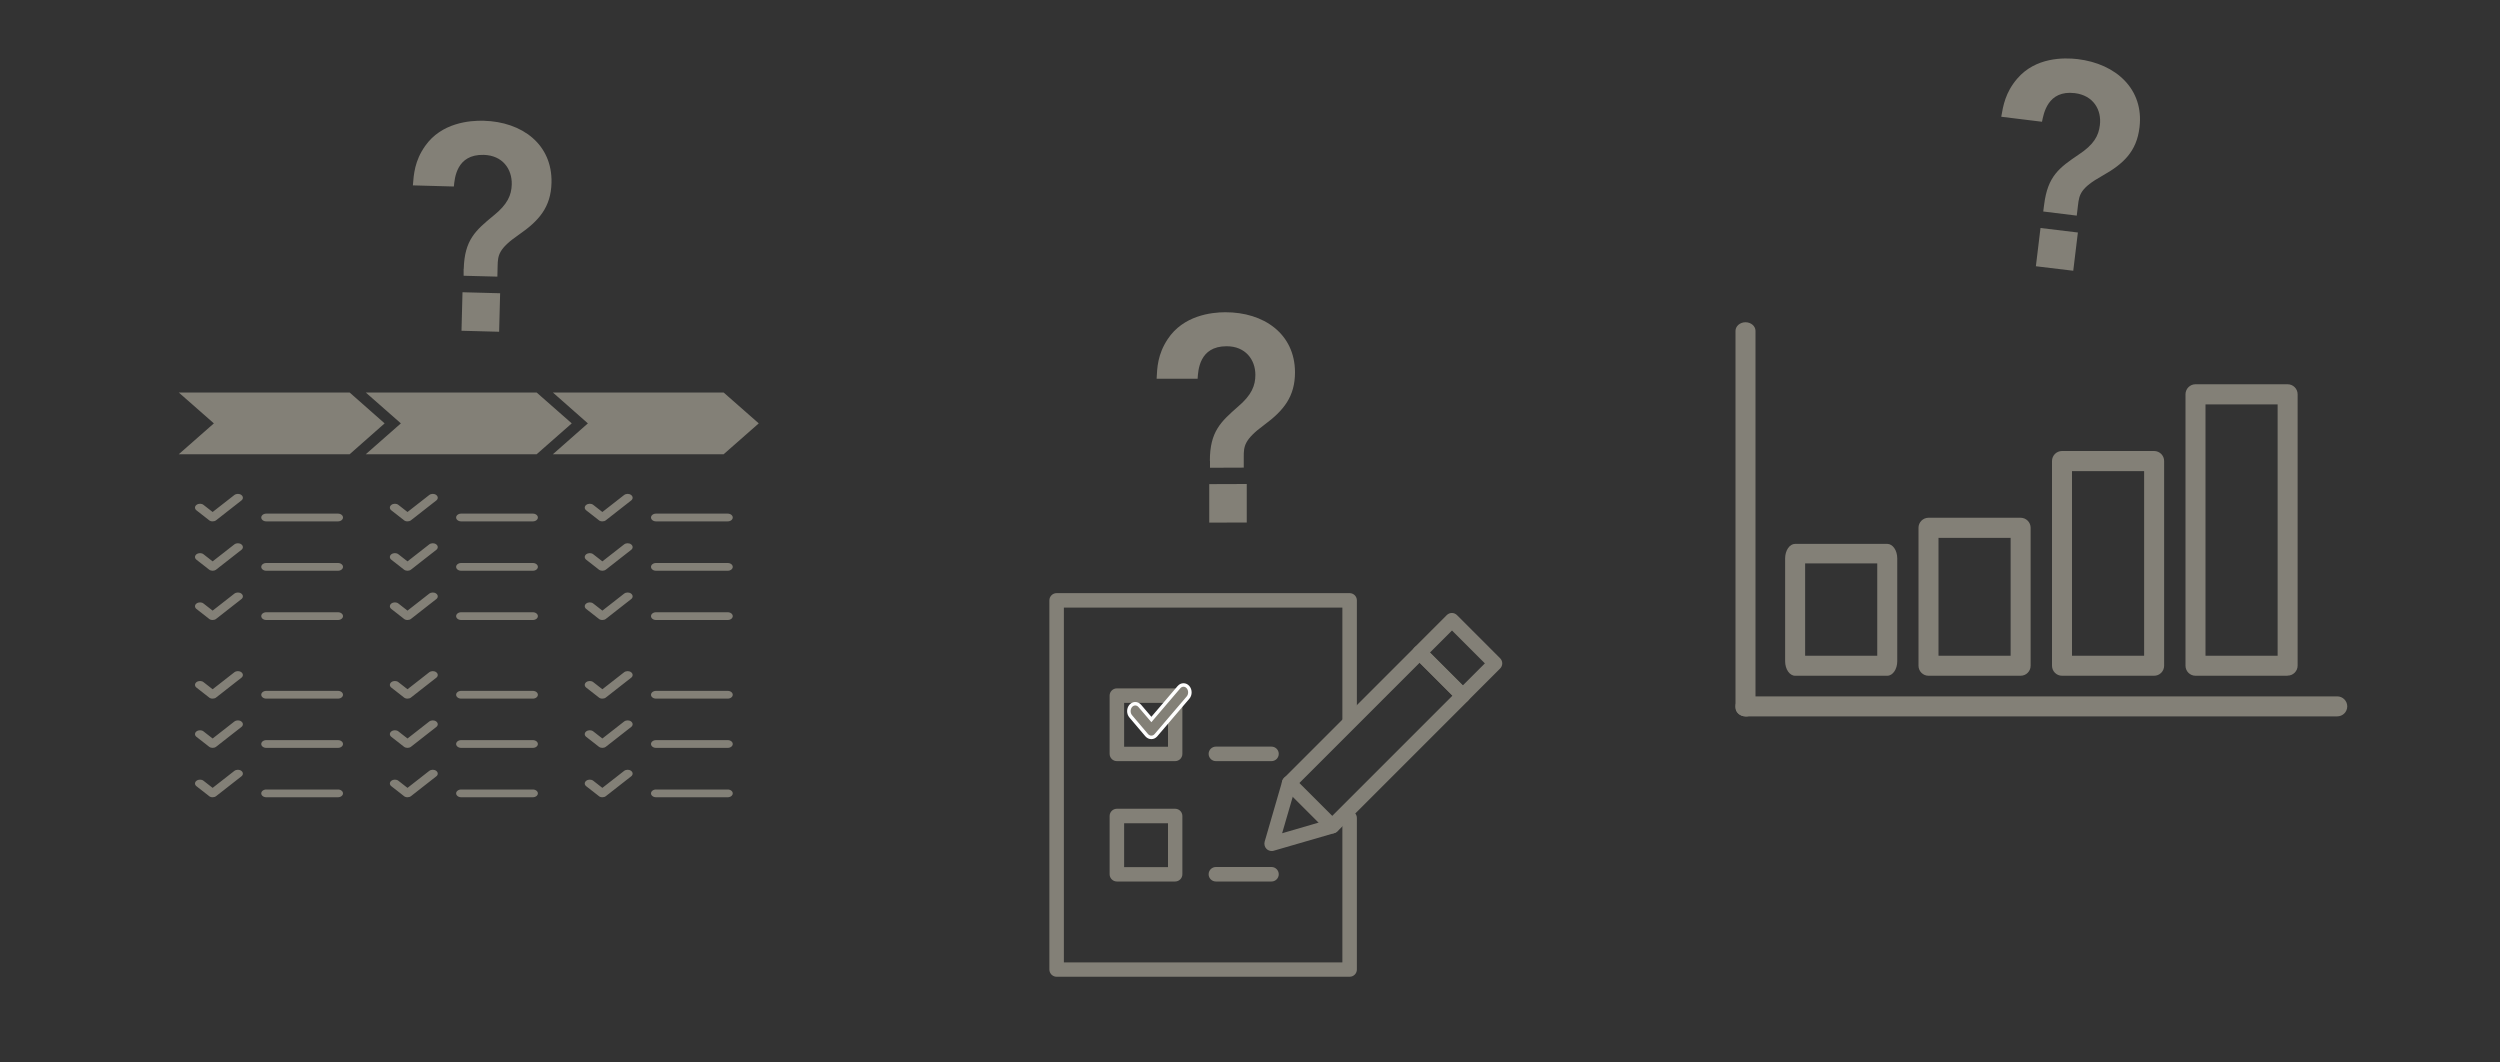 <?xml version="1.0" encoding="UTF-8"?>
<svg id="_レイヤー_2" data-name="レイヤー 2" xmlns="http://www.w3.org/2000/svg" width="200" height="85" viewBox="0 0 200 85">
  <rect x="0" y="0" width="200" height="85" fill="#333333" stroke="none"/>
  <defs>
    <style>
      .cls-1 {
        fill: none;
      }

      .cls-2, .cls-3 {
        fill: #838077;
      }

      .cls-3 {
        stroke: #fff;
        stroke-miterlimit: 10;
        stroke-width: .28px;
      }
    </style>
  </defs>
  <g id="_レイヤー_1-2" data-name="レイヤー 1">
    <g>
      <path class="cls-2" d="M186.98,57.31h-47.34c-.44,0-.8-.36-.8-.8s.36-.8,.8-.8h47.34c.44,0,.8,.36,.8,.8s-.36,.8-.8,.8Z"/>
      <path class="cls-2" d="M139.64,57.31c-.44,0-.8-.31-.8-.69V26.47c0-.38,.36-.69,.8-.69s.8,.31,.8,.69v30.16c0,.38-.36,.69-.8,.69Z"/>
      <g>
        <path class="cls-2" d="M150.98,54.06h-7.37c-.44,0-.8-.52-.8-1.16v-8.23c0-.64,.36-1.16,.8-1.16h7.37c.44,0,.8,.52,.8,1.16v8.23c0,.64-.36,1.16-.8,1.16Zm-6.57-1.6h5.77v-7.39h-5.77v7.39Z"/>
        <path class="cls-2" d="M161.65,54.06h-7.37c-.44,0-.8-.36-.8-.8v-11.04c0-.44,.36-.8,.8-.8h7.37c.44,0,.8,.36,.8,.8v11.04c0,.44-.36,.8-.8,.8Zm-6.57-1.6h5.77v-9.43h-5.77v9.43Z"/>
        <path class="cls-2" d="M172.33,54.06h-7.37c-.44,0-.8-.36-.8-.8v-16.38c0-.44,.36-.8,.8-.8h7.37c.44,0,.8,.36,.8,.8v16.38c0,.44-.36,.8-.8,.8Zm-6.57-1.6h5.77v-14.77h-5.77v14.77Z"/>
        <path class="cls-2" d="M183.01,54.06h-7.37c-.44,0-.8-.36-.8-.8V31.54c0-.44,.36-.8,.8-.8h7.37c.44,0,.8,.36,.8,.8v21.71c0,.44-.36,.8-.8,.8Zm-6.57-1.6h5.77v-20.11h-5.77v20.11Z"/>
      </g>
    </g>
    <g>
      <g>
        <path class="cls-2" d="M17.01,41.71h0c-.11,0-.21-.03-.28-.09l-1.01-.79c-.16-.12-.16-.32,0-.44,.16-.12,.41-.12,.56,0l.73,.57,1.74-1.36c.16-.12,.41-.12,.56,0,.16,.12,.16,.32,0,.44l-2.02,1.58c-.07,.06-.18,.09-.28,.09Z"/>
        <path class="cls-2" d="M17.01,45.66c-.1,0-.2-.03-.28-.09l-1.01-.79c-.16-.12-.16-.32,0-.44,.16-.12,.41-.12,.56,0l.73,.57,1.74-1.36c.16-.12,.41-.12,.56,0,.16,.12,.16,.32,0,.44l-2.02,1.58c-.08,.06-.18,.09-.28,.09Z"/>
        <path class="cls-2" d="M17.01,49.6c-.11,0-.21-.03-.28-.09l-1.01-.79c-.16-.12-.16-.32,0-.44,.16-.12,.41-.12,.56,0l.73,.57,1.74-1.36c.16-.12,.41-.12,.56,0,.16,.12,.16,.32,0,.44l-2.02,1.58c-.07,.06-.18,.09-.28,.09Z"/>
      </g>
      <g>
        <path class="cls-2" d="M27.04,41.71h-5.74c-.22,0-.4-.14-.4-.31s.18-.31,.4-.31h5.74c.22,0,.4,.14,.4,.31s-.18,.31-.4,.31Z"/>
        <path class="cls-2" d="M27.04,45.66h-5.74c-.22,0-.4-.14-.4-.31s.18-.31,.4-.31h5.74c.22,0,.4,.14,.4,.31s-.18,.31-.4,.31Z"/>
        <path class="cls-2" d="M27.04,49.6h-5.74c-.22,0-.4-.14-.4-.31s.18-.31,.4-.31h5.74c.22,0,.4,.14,.4,.31s-.18,.31-.4,.31Z"/>
      </g>
    </g>
    <g>
      <g>
        <path class="cls-2" d="M32.6,41.71h0c-.11,0-.21-.03-.28-.09l-1.01-.79c-.16-.12-.16-.32,0-.44,.16-.12,.41-.12,.56,0l.73,.57,1.74-1.36c.16-.12,.41-.12,.56,0,.16,.12,.16,.32,0,.44l-2.02,1.58c-.07,.06-.18,.09-.28,.09Z"/>
        <path class="cls-2" d="M32.6,45.66c-.1,0-.2-.03-.28-.09l-1.01-.79c-.16-.12-.16-.32,0-.44,.16-.12,.41-.12,.56,0l.73,.57,1.74-1.36c.16-.12,.41-.12,.56,0,.16,.12,.16,.32,0,.44l-2.02,1.58c-.08,.06-.18,.09-.28,.09Z"/>
        <path class="cls-2" d="M32.6,49.6c-.11,0-.21-.03-.28-.09l-1.01-.79c-.16-.12-.16-.32,0-.44,.16-.12,.41-.12,.56,0l.73,.57,1.74-1.36c.16-.12,.41-.12,.56,0,.16,.12,.16,.32,0,.44l-2.02,1.58c-.07,.06-.18,.09-.28,.09Z"/>
      </g>
      <g>
        <path class="cls-2" d="M42.63,41.71h-5.74c-.22,0-.4-.14-.4-.31s.18-.31,.4-.31h5.74c.22,0,.4,.14,.4,.31s-.18,.31-.4,.31Z"/>
        <path class="cls-2" d="M42.63,45.66h-5.74c-.22,0-.4-.14-.4-.31s.18-.31,.4-.31h5.74c.22,0,.4,.14,.4,.31s-.18,.31-.4,.31Z"/>
        <path class="cls-2" d="M42.63,49.6h-5.74c-.22,0-.4-.14-.4-.31s.18-.31,.4-.31h5.74c.22,0,.4,.14,.4,.31s-.18,.31-.4,.31Z"/>
      </g>
    </g>
    <g>
      <g>
        <path class="cls-2" d="M48.19,41.71h0c-.11,0-.21-.03-.28-.09l-1.01-.79c-.16-.12-.16-.32,0-.44,.16-.12,.41-.12,.56,0l.73,.57,1.74-1.36c.16-.12,.41-.12,.56,0,.16,.12,.16,.32,0,.44l-2.02,1.58c-.07,.06-.18,.09-.28,.09Z"/>
        <path class="cls-2" d="M48.19,45.66c-.1,0-.2-.03-.28-.09l-1.01-.79c-.16-.12-.16-.32,0-.44,.16-.12,.41-.12,.56,0l.73,.57,1.74-1.36c.16-.12,.41-.12,.56,0,.16,.12,.16,.32,0,.44l-2.02,1.58c-.08,.06-.18,.09-.28,.09Z"/>
        <path class="cls-2" d="M48.19,49.6c-.11,0-.21-.03-.28-.09l-1.01-.79c-.16-.12-.16-.32,0-.44,.16-.12,.41-.12,.56,0l.73,.57,1.74-1.36c.16-.12,.41-.12,.56,0,.16,.12,.16,.32,0,.44l-2.02,1.58c-.07,.06-.18,.09-.28,.09Z"/>
      </g>
      <g>
        <path class="cls-2" d="M58.22,41.71h-5.74c-.22,0-.4-.14-.4-.31s.18-.31,.4-.31h5.74c.22,0,.4,.14,.4,.31s-.18,.31-.4,.31Z"/>
        <path class="cls-2" d="M58.22,45.66h-5.74c-.22,0-.4-.14-.4-.31s.18-.31,.4-.31h5.74c.22,0,.4,.14,.4,.31s-.18,.31-.4,.31Z"/>
        <path class="cls-2" d="M58.22,49.6h-5.74c-.22,0-.4-.14-.4-.31s.18-.31,.4-.31h5.74c.22,0,.4,.14,.4,.31s-.18,.31-.4,.31Z"/>
      </g>
    </g>
    <g>
      <g>
        <path class="cls-2" d="M17.01,55.89h0c-.11,0-.21-.03-.28-.09l-1.01-.79c-.16-.12-.16-.32,0-.44,.16-.12,.41-.12,.56,0l.73,.57,1.74-1.36c.16-.12,.41-.12,.56,0,.16,.12,.16,.32,0,.44l-2.02,1.58c-.07,.06-.18,.09-.28,.09Z"/>
        <path class="cls-2" d="M17.01,59.83c-.1,0-.2-.03-.28-.09l-1.01-.79c-.16-.12-.16-.32,0-.44,.16-.12,.41-.12,.56,0l.73,.57,1.74-1.36c.16-.12,.41-.12,.56,0,.16,.12,.16,.32,0,.44l-2.02,1.58c-.08,.06-.18,.09-.28,.09Z"/>
        <path class="cls-2" d="M17.01,63.78c-.11,0-.21-.03-.28-.09l-1.01-.79c-.16-.12-.16-.32,0-.44,.16-.12,.41-.12,.56,0l.73,.57,1.74-1.36c.16-.12,.41-.12,.56,0,.16,.12,.16,.32,0,.44l-2.02,1.58c-.07,.06-.18,.09-.28,.09Z"/>
      </g>
      <g>
        <path class="cls-2" d="M27.04,55.89h-5.74c-.22,0-.4-.14-.4-.31s.18-.31,.4-.31h5.74c.22,0,.4,.14,.4,.31s-.18,.31-.4,.31Z"/>
        <path class="cls-2" d="M27.04,59.83h-5.74c-.22,0-.4-.14-.4-.31s.18-.31,.4-.31h5.74c.22,0,.4,.14,.4,.31s-.18,.31-.4,.31Z"/>
        <path class="cls-2" d="M27.04,63.78h-5.74c-.22,0-.4-.14-.4-.31s.18-.31,.4-.31h5.74c.22,0,.4,.14,.4,.31s-.18,.31-.4,.31Z"/>
      </g>
    </g>
    <g>
      <g>
        <path class="cls-2" d="M32.6,55.89h0c-.11,0-.21-.03-.28-.09l-1.01-.79c-.16-.12-.16-.32,0-.44,.16-.12,.41-.12,.56,0l.73,.57,1.74-1.36c.16-.12,.41-.12,.56,0,.16,.12,.16,.32,0,.44l-2.02,1.58c-.07,.06-.18,.09-.28,.09Z"/>
        <path class="cls-2" d="M32.6,59.83c-.1,0-.2-.03-.28-.09l-1.01-.79c-.16-.12-.16-.32,0-.44,.16-.12,.41-.12,.56,0l.73,.57,1.74-1.36c.16-.12,.41-.12,.56,0,.16,.12,.16,.32,0,.44l-2.02,1.58c-.08,.06-.18,.09-.28,.09Z"/>
        <path class="cls-2" d="M32.6,63.78c-.11,0-.21-.03-.28-.09l-1.01-.79c-.16-.12-.16-.32,0-.44,.16-.12,.41-.12,.56,0l.73,.57,1.74-1.36c.16-.12,.41-.12,.56,0,.16,.12,.16,.32,0,.44l-2.02,1.58c-.07,.06-.18,.09-.28,.09Z"/>
      </g>
      <g>
        <path class="cls-2" d="M42.63,55.89h-5.74c-.22,0-.4-.14-.4-.31s.18-.31,.4-.31h5.74c.22,0,.4,.14,.4,.31s-.18,.31-.4,.31Z"/>
        <path class="cls-2" d="M42.63,59.83h-5.74c-.22,0-.4-.14-.4-.31s.18-.31,.4-.31h5.74c.22,0,.4,.14,.4,.31s-.18,.31-.4,.31Z"/>
        <path class="cls-2" d="M42.63,63.78h-5.74c-.22,0-.4-.14-.4-.31s.18-.31,.4-.31h5.74c.22,0,.4,.14,.4,.31s-.18,.31-.4,.31Z"/>
      </g>
    </g>
    <g>
      <g>
        <path class="cls-2" d="M48.19,55.89h0c-.11,0-.21-.03-.28-.09l-1.01-.79c-.16-.12-.16-.32,0-.44,.16-.12,.41-.12,.56,0l.73,.57,1.74-1.36c.16-.12,.41-.12,.56,0,.16,.12,.16,.32,0,.44l-2.02,1.58c-.07,.06-.18,.09-.28,.09Z"/>
        <path class="cls-2" d="M48.19,59.83c-.1,0-.2-.03-.28-.09l-1.01-.79c-.16-.12-.16-.32,0-.44,.16-.12,.41-.12,.56,0l.73,.57,1.74-1.36c.16-.12,.41-.12,.56,0,.16,.12,.16,.32,0,.44l-2.02,1.58c-.08,.06-.18,.09-.28,.09Z"/>
        <path class="cls-2" d="M48.19,63.78c-.11,0-.21-.03-.28-.09l-1.01-.79c-.16-.12-.16-.32,0-.44,.16-.12,.41-.12,.56,0l.73,.57,1.74-1.36c.16-.12,.41-.12,.56,0,.16,.12,.16,.32,0,.44l-2.02,1.58c-.07,.06-.18,.09-.28,.09Z"/>
      </g>
      <g>
        <path class="cls-2" d="M58.22,55.89h-5.74c-.22,0-.4-.14-.4-.31s.18-.31,.4-.31h5.74c.22,0,.4,.14,.4,.31s-.18,.31-.4,.31Z"/>
        <path class="cls-2" d="M58.22,59.83h-5.74c-.22,0-.4-.14-.4-.31s.18-.31,.4-.31h5.74c.22,0,.4,.14,.4,.31s-.18,.31-.4,.31Z"/>
        <path class="cls-2" d="M58.22,63.78h-5.74c-.22,0-.4-.14-.4-.31s.18-.31,.4-.31h5.74c.22,0,.4,.14,.4,.31s-.18,.31-.4,.31Z"/>
      </g>
    </g>
    <g>
      <path class="cls-2" d="M107.97,78.14h-23.44c-.32,0-.58-.26-.58-.58v-29.53c0-.32,.26-.58,.58-.58h23.44c.32,0,.58,.26,.58,.58v9.47c0,.32-.26,.58-.58,.58s-.58-.26-.58-.58v-8.89h-22.28v28.38h22.28v-11.55c0-.32,.26-.58,.58-.58s.58,.26,.58,.58v12.12c0,.32-.26,.58-.58,.58Z"/>
      <g>
        <g>
          <path class="cls-2" d="M94.01,60.89h-4.66c-.32,0-.58-.26-.58-.58v-4.66c0-.32,.26-.58,.58-.58h4.66c.32,0,.58,.26,.58,.58v4.66c0,.32-.26,.58-.58,.58Zm-4.08-1.15h3.51v-3.51h-3.51v3.51Z"/>
          <path class="cls-2" d="M94.01,70.52h-4.66c-.32,0-.58-.26-.58-.58v-4.66c0-.32,.26-.58,.58-.58h4.66c.32,0,.58,.26,.58,.58v4.66c0,.32-.26,.58-.58,.58Zm-4.08-1.15h3.51v-3.51h-3.51v3.51Z"/>
        </g>
        <path class="cls-2" d="M101.72,60.89h-4.45c-.32,0-.58-.26-.58-.58s.26-.58,.58-.58h4.45c.32,0,.58,.26,.58,.58s-.26,.58-.58,.58Z"/>
        <path class="cls-2" d="M101.72,70.52h-4.45c-.32,0-.58-.26-.58-.58s.26-.58,.58-.58h4.45c.32,0,.58,.26,.58,.58s-.26,.58-.58,.58Z"/>
      </g>
      <g>
        <path class="cls-2" d="M101.73,68.08c-.15,0-.3-.06-.41-.17-.15-.15-.2-.37-.15-.57l1.41-4.86c.03-.09,.08-.18,.15-.25l10.44-10.44c.23-.23,.59-.23,.82,0l3.45,3.45c.11,.11,.17,.26,.17,.41s-.06,.3-.17,.41l-10.44,10.44c-.07,.07-.15,.12-.25,.15l-4.86,1.41c-.05,.02-.11,.02-.16,.02Zm1.92-5.13l-1.08,3.71,3.7-1.08,9.93-9.93-2.63-2.63-9.93,9.93Z"/>
        <path class="cls-2" d="M106.58,66.67c-.15,0-.3-.06-.41-.17l-3.45-3.45c-.23-.23-.23-.59,0-.82,.23-.23,.59-.23,.82,0l3.45,3.45c.23,.23,.23,.59,0,.82-.11,.11-.26,.17-.41,.17Z"/>
        <path class="cls-2" d="M117.02,56.23c-.15,0-.3-.06-.41-.17l-3.45-3.45c-.11-.11-.17-.26-.17-.41s.06-.3,.17-.41l2.58-2.58c.23-.23,.59-.23,.82,0l3.45,3.45c.11,.11,.17,.26,.17,.41s-.06,.3-.17,.41l-2.58,2.58c-.11,.11-.26,.17-.41,.17Zm-2.63-4.02l2.63,2.63,1.77-1.77-2.63-2.63-1.77,1.77Z"/>
      </g>
    </g>
    <polygon class="cls-2" points="27.97 36.34 14.3 36.34 17.11 33.87 14.3 31.4 27.97 31.4 30.77 33.87 27.97 36.34"/>
    <polygon class="cls-2" points="42.93 36.34 29.26 36.34 32.07 33.87 29.26 31.4 42.93 31.4 45.74 33.87 42.93 36.34"/>
    <polygon class="cls-2" points="57.89 36.34 44.23 36.34 47.03 33.87 44.23 31.4 57.89 31.4 60.7 33.87 57.89 36.34"/>
    <path class="cls-2" d="M96.79,36.86c0-2.32,.86-3.11,2.24-4.32,1.11-.94,1.4-1.7,1.4-2.55,0-1.23-.81-2.3-2.31-2.29-2.19,0-2.27,1.95-2.31,2.6h-3.28c.04-.88,.08-1.95,.88-3.16,1.24-1.9,3.5-2.16,4.61-2.16,3.08-.01,5.57,1.72,5.58,4.8,0,1.94-.9,3.06-2.46,4.21-1.62,1.19-1.64,1.72-1.64,2.57v.85s-2.7,.01-2.7,.01v-.56Zm2.95,1.86v3.08s-3,.01-3,.01v-3.08s3-.01,3-.01Z"/>
    <path class="cls-2" d="M163.53,16.38c.28-2.31,1.24-2.98,2.76-4.01,1.22-.8,1.6-1.51,1.7-2.36,.15-1.22-.52-2.38-2.01-2.56-2.17-.26-2.49,1.65-2.62,2.29l-3.26-.4c.15-.88,.33-1.94,1.27-3.04,1.47-1.73,3.74-1.7,4.85-1.57,3.06,.37,5.31,2.4,4.94,5.46-.23,1.93-1.28,2.92-2.97,3.87-1.76,.98-1.85,1.51-1.95,2.35l-.1,.84-2.68-.33,.07-.55Zm2.7,2.22l-.37,3.06-2.99-.36,.37-3.06,2.99,.36Z"/>
    <path class="cls-2" d="M37.1,21.51c.06-2.32,.95-3.08,2.37-4.25,1.14-.91,1.45-1.66,1.47-2.51,.03-1.23-.74-2.32-2.24-2.36-2.19-.06-2.33,1.88-2.39,2.53l-3.28-.09c.07-.89,.14-1.96,.98-3.15,1.3-1.86,3.56-2.05,4.68-2.02,3.08,.08,5.51,1.89,5.43,4.97-.05,1.94-1,3.03-2.59,4.13-1.66,1.14-1.7,1.67-1.72,2.52l-.02,.85-2.7-.07v-.56Zm2.91,1.95l-.08,3.08-3.01-.08,.08-3.08,3.01,.08Z"/>
    <path class="cls-3" d="M92.1,58.99h0c-.13,0-.26-.06-.36-.17l-1.28-1.51c-.2-.23-.2-.61,0-.84,.2-.23,.52-.23,.72,0l.93,1.09,2.21-2.59c.2-.23,.52-.23,.72,0,.2,.23,.2,.61,0,.84l-2.57,3.01c-.1,.11-.22,.17-.36,.17Z"/>
    <rect class="cls-1" width="200" height="85"/>
  </g>
</svg>